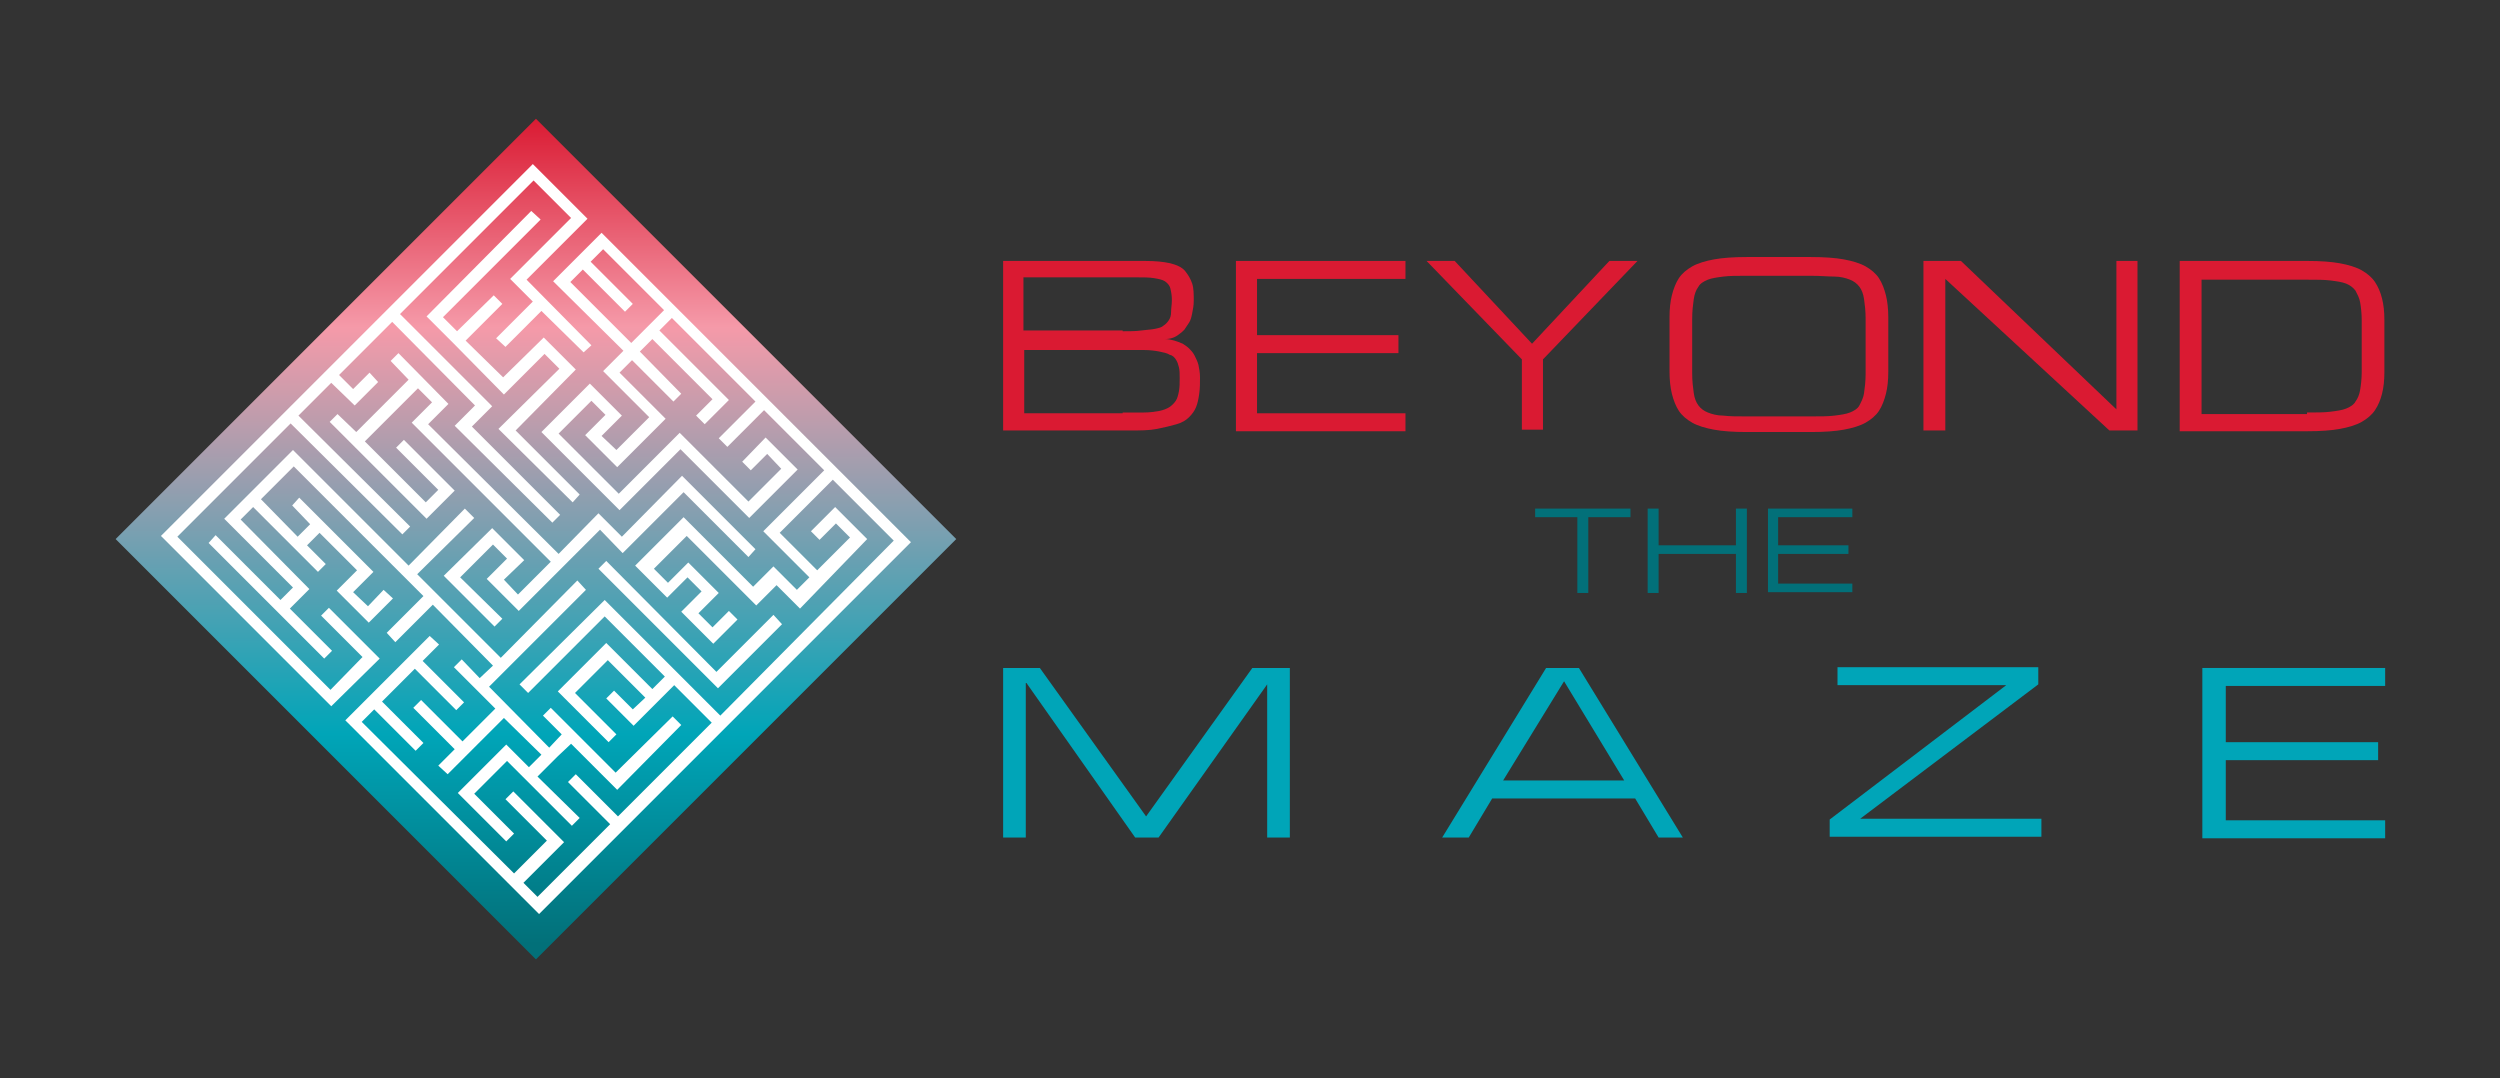 <?xml version="1.0" encoding="utf-8"?>
<!-- Generator: Adobe Illustrator 24.0.2, SVG Export Plug-In . SVG Version: 6.00 Build 0)  -->
<svg version="1.1" id="Layer_1" xmlns="http://www.w3.org/2000/svg" xmlns:xlink="http://www.w3.org/1999/xlink" x="0px" y="0px"
	 viewBox="0 0 320 138" style="enable-background:new 0 0 320 138;" xml:space="preserve">
<rect x="0" y="0" width="320" height="138" fill="#333333" stroke="none"/>
<style type="text/css">
	.st0{fill:url(#SVGID_1_);}
	.st1{fill:#DA1A32;}
	.st2{fill:#027079;}
	.st3{fill:#00A5B8;}
	.st4{fill:#FFFFFF;}
</style>
<g>
	<linearGradient id="SVGID_1_" gradientUnits="userSpaceOnUse" x1="68.58" y1="15.066" x2="68.58" y2="120.776">
		<stop  offset="0" style="stop-color:#DA1A32"/>
		<stop  offset="0.254" style="stop-color:#F59AA9"/>
		<stop  offset="0.746" style="stop-color:#00A5B8"/>
		<stop  offset="1" style="stop-color:#027079"/>
	</linearGradient>
	<polygon class="st0" points="122.4,69 68.6,122.8 14.8,69 68.6,15.2 	"/>
	<g>
		<g>
			<path class="st1" d="M128.4,55.1V33.4h18.1c1.4,0,2.4,0.1,3.3,0.3c0.8,0.2,1.5,0.5,1.9,1s0.7,1,0.9,1.6c0.2,0.6,0.2,1.4,0.2,2.2
				c0,0.6-0.1,1.1-0.2,1.6c-0.1,0.5-0.2,0.9-0.4,1.2c-0.2,0.3-0.4,0.6-0.6,0.9c-0.2,0.2-0.4,0.4-0.7,0.6c-0.5,0.4-1.1,0.6-1.8,0.6
				c0.8,0,1.6,0.3,2.3,0.6c0.3,0.2,0.6,0.4,0.8,0.6s0.5,0.5,0.7,0.9c0.2,0.4,0.4,0.8,0.5,1.2c0.1,0.5,0.2,1,0.2,1.6
				c0,0.8,0,1.4-0.1,2.1s-0.2,1.2-0.4,1.7c-0.2,0.5-0.5,0.9-0.9,1.3c-0.4,0.4-0.9,0.7-1.6,0.9c-0.7,0.2-1.5,0.4-2.5,0.6
				s-2.1,0.2-3.5,0.2H128.4z M143.7,42.4c0.9,0,1.7,0,2.4-0.1s1.2-0.1,1.7-0.2c0.5-0.1,0.9-0.2,1.1-0.4c0.3-0.2,0.5-0.4,0.7-0.7
				c0.2-0.3,0.3-0.6,0.3-1.1s0.1-0.9,0.1-1.5c0-0.6-0.1-1.1-0.2-1.5c-0.1-0.4-0.4-0.7-0.7-0.9c-0.3-0.2-0.8-0.3-1.4-0.4
				c-0.6-0.1-1.3-0.1-2.2-0.1h-14.5v6.8H143.7z M143.7,52.8c1.1,0,2,0,2.7,0c0.8,0,1.4-0.1,2-0.2c0.5-0.1,1-0.3,1.3-0.5
				c0.3-0.2,0.6-0.5,0.8-0.8c0.2-0.3,0.3-0.7,0.4-1.2c0.1-0.5,0.1-1.1,0.1-1.7c0-0.5,0-1-0.1-1.4c-0.1-0.4-0.2-0.7-0.4-1
				c-0.2-0.3-0.4-0.5-0.8-0.6c-0.3-0.2-0.8-0.3-1.3-0.4c-0.5-0.1-1.2-0.2-2-0.2s-1.7,0-2.7,0h-12.6v8.1H143.7z"/>
			<path class="st1" d="M158.2,55.1V33.4h21.7v2.3h-19v7.2H179v2.3h-18.1v7.7h19v2.3H158.2z"/>
			<path class="st1" d="M182.6,33.4h3.6l9.9,10.6l9.9-10.6h3.6L197.5,46v9h-2.7v-9L182.6,33.4z"/>
			<path class="st1" d="M231.8,32.9c1.7,0,3.1,0.1,4.2,0.3s2.1,0.5,2.8,0.9c0.7,0.4,1.3,0.9,1.7,1.5s0.7,1.4,0.9,2.2
				c0.2,0.8,0.3,1.8,0.3,2.8c0,1.1,0,2.2,0,3.5s0,2.4,0,3.5c0,1.1-0.1,2-0.3,2.8c-0.2,0.8-0.5,1.6-0.9,2.2s-1,1.1-1.7,1.5
				c-0.7,0.4-1.7,0.7-2.8,0.9c-1.1,0.2-2.5,0.3-4.2,0.3h-8.2c-1.7,0-3.1-0.1-4.2-0.3c-1.1-0.2-2.1-0.5-2.8-0.9s-1.3-0.9-1.7-1.5
				s-0.7-1.4-0.9-2.2c-0.2-0.8-0.3-1.8-0.3-2.8c0-1.1,0-2.2,0-3.5s0-2.4,0-3.5c0-1.1,0.1-2,0.3-2.8c0.2-0.8,0.5-1.6,0.9-2.2
				s1-1.1,1.7-1.5s1.7-0.7,2.8-0.9s2.5-0.3,4.2-0.3H231.8z M231.8,53.3c1.2,0,2.2,0,3-0.1c0.8-0.1,1.5-0.2,2-0.4
				c0.5-0.2,1-0.5,1.2-0.9s0.5-0.9,0.6-1.6s0.2-1.5,0.2-2.5c0-1,0-2.1,0-3.5s0-2.5,0-3.5s-0.1-1.8-0.2-2.5c-0.1-0.7-0.3-1.2-0.6-1.6
				s-0.7-0.7-1.2-0.9c-0.5-0.2-1.2-0.4-2-0.4s-1.8-0.1-3-0.1h-8.2c-1.2,0-2.2,0-3,0.1c-0.8,0.1-1.5,0.2-2,0.4
				c-0.5,0.2-1,0.5-1.2,0.9c-0.3,0.4-0.5,0.9-0.6,1.6c-0.1,0.7-0.2,1.5-0.2,2.5s0,2.1,0,3.5s0,2.5,0,3.5c0,1,0.1,1.8,0.2,2.5
				c0.1,0.7,0.3,1.2,0.6,1.6c0.3,0.4,0.7,0.7,1.2,0.9c0.5,0.2,1.2,0.4,2,0.4c0.8,0.1,1.8,0.1,3,0.1H231.8z"/>
			<path class="st1" d="M248.9,55.1h-2.7V33.4h4.8l19.9,19v-19h2.7v21.7H270l-21-19.4V55.1z"/>
			<path class="st1" d="M279,55.1V33.4h16.3c1.7,0,3.1,0.1,4.2,0.3s2.1,0.5,2.8,0.9s1.3,0.9,1.7,1.5c0.4,0.6,0.7,1.3,0.9,2.1
				c0.2,0.8,0.3,1.7,0.3,2.7c0,1,0,2.1,0,3.4s0,2.4,0,3.4s-0.1,1.9-0.3,2.7c-0.2,0.8-0.5,1.5-0.9,2.1c-0.4,0.6-1,1.1-1.7,1.5
				c-0.7,0.4-1.7,0.7-2.8,0.9s-2.5,0.3-4.2,0.3H279z M295.3,52.8c1.2,0,2.2,0,3-0.1c0.8-0.1,1.5-0.2,2-0.4s1-0.5,1.2-0.9
				c0.3-0.4,0.5-0.9,0.6-1.5c0.1-0.6,0.2-1.4,0.2-2.3c0-0.9,0-2,0-3.3c0-1.3,0-2.4,0-3.3c0-0.9-0.1-1.7-0.2-2.3
				c-0.1-0.6-0.4-1.1-0.6-1.5c-0.3-0.4-0.7-0.7-1.2-0.9s-1.2-0.3-2-0.4c-0.8-0.1-1.8-0.1-3-0.1h-13.5v17.2H295.3z"/>
		</g>
	</g>
	<g>
		<g>
			<path class="st2" d="M208.7,65.1v1.1h-5.4v9.7h-1.4v-9.7h-5.4v-1.1H208.7z"/>
			<path class="st2" d="M222.2,65.1h1.4v10.8h-1.4v-5h-9.9v5h-1.4V65.1h1.4v4.7h9.9V65.1z"/>
			<path class="st2" d="M226.3,75.9V65.1h10.8v1.1h-9.5v3.6h9v1.1h-9v3.8h9.5v1.1H226.3z"/>
		</g>
	</g>
	<g>
		<g>
			<path class="st3" d="M131.3,87.3v19.9h-2.9V85.5h4.7l13.6,19l13.6-19h4.8v21.7h-2.9V87.6l-13.9,19.6h-3L131.3,87.3z"/>
			<path class="st3" d="M209.3,102.2H191l-3,5h-3.4l13.3-21.7h4.2l13.3,21.7h-3.1L209.3,102.2z M207.9,99.9l-7.7-12.7l-7.8,12.7
				H207.9z"/>
			<path class="st3" d="M234.2,107.2v-2.3l22.6-17.2h-21.6v-2.3h25.7v2.2l-22.8,17.2h23.2v2.3H234.2z"/>
			<path class="st3" d="M281.9,107.2V85.5h23.4v2.3h-20.4v7.2h19.5v2.3h-19.5v7.7h20.4v2.3H281.9z"/>
		</g>
	</g>
	<g>
		<path class="st4" d="M79.8,44.9l-2.6,2.6l5.9,5.9l-4.2,4.2L77,55.8l2.6-2.6l-4.1-4.1l-6.2,6.2l10,10l7.8-7.8l8.8,8.8l6.2-6.2
			l-4.1-4.1L95,59.1l1.1,1.1l2.1-2.1L100,60l-4.2,4.2L87,55.4l-7.8,7.8l-7.7-7.7l4.2-4.2l1.8,1.8l-2.6,2.6l4.1,4.1l6.2-6.2l-5.9-5.9
			l1.6-1.6l5.3,5.3l1-1L81.9,45l1.6-1.6l7.7,7.7l-2.1,2.1l1.1,1.1l3.1-3.1l-8.9-8.9l1.6-1.6l10.7,10.7l-4.7,4.7l1.1,1.1l4.7-4.7
			l7.7,7.7l-7.8,7.8l5.9,5.9l-1.6,1.6l-3-3l-2.6,2.6l-8.9-8.9l-6.2,6.2l4.1,4.1l2.6-2.6l1.8,1.8l-2.6,2.6l4.1,4.1l3.1-3.1l-1.1-1.1
			l-2.1,2.1l-1.8-1.8l2.6-2.6L88.1,72l-2.6,2.6l-1.8-1.8l4.2-4.2l8.9,8.9l2.6-2.6l3,3L111,69l-4.1-4.1l-3.1,3.1l1.1,1.1l2.1-2.1
			l1.8,1.8l-4.2,4.2l-4.8-4.8l6.8-6.8l7.8,7.8L92.2,91.6L77.4,76.8L66.5,87.6l1.1,1.1l9.8-9.8l7.7,7.7l-1.6,1.6l-5.9-5.9l-6.2,6.2
			l6.5,6.5l1-1l-5.3-5.3l4.2-4.2l4.8,4.8L81,90.8l-2.4-2.4l-1,1l3.5,3.5l2.6-2.6l0.5-0.5l2.1-2.1l4.8,4.8l-12,12l-5.4-5.4l-1,1
			l5.4,5.4l-9.3,9.3L67,113l5.2-5.2l-6.5-6.5l-1,1l5.3,5.3l-4.2,4.2L46.3,92.4l1.6-1.6l5.3,5.3l1-1l-5.3-5.3l4.2-4.2l5.3,5.3l1-1
			l-5.3-5.3l2.1-2.1L55,81.4L44.2,92.2L69,117l47.6-47.6L77,29.8L70.8,36L79.8,44.9z M74.6,34.5l5.4,5.4l1-1l-5.4-5.4l1.6-1.6
			l7.8,7.8l-4.2,4.2L73,36.1L74.6,34.5z"/>
		<polygon class="st4" points="20.6,68.6 42.4,90.4 48.6,84.3 42.1,77.8 41.1,78.8 46.4,84.1 42.3,88.3 22.7,68.7 37.2,54.2 
			51.5,68.4 52.5,67.4 38.2,53.2 42.4,49 45.4,51.9 48.4,48.9 47.3,47.7 45.2,49.8 43.4,48 50.2,41.2 60.8,51.9 58.2,54.5 
			70.7,66.9 71.7,65.9 60.4,54.6 63,52 51.2,40.2 68.3,23.1 73.1,27.9 65.3,35.7 68.2,38.6 63.5,43.3 64.7,44.4 69.3,39.8 
			74.7,45.1 75.7,44.2 67.4,35.8 75.2,28 68.2,21 		"/>
		<polygon class="st4" points="42.2,54 54.6,66.4 58.2,62.8 51.7,56.3 50.7,57.3 56.1,62.7 54.5,64.3 46.7,56.5 53.5,49.7 
			55.3,51.5 52.7,54.1 70.5,71.9 66.3,76.1 64.5,74.2 67.1,71.7 63,67.6 56.8,73.7 63.3,80.2 64.3,79.2 58.9,73.9 63.1,69.7 
			64.9,71.5 62.3,74.1 66.4,78.2 72.1,72.5 72.6,72 76.8,67.8 79.7,70.8 87.5,63 95.8,71.3 96.7,70.3 87.3,60.9 79.6,68.7 
			76.6,65.7 71.5,70.9 54.8,54.3 57.4,51.7 51,45.2 50,46.2 52.3,48.6 45.6,55.3 43.2,53 		"/>
		<polygon class="st4" points="76.6,72.8 91.9,88.1 100.1,79.9 99,78.7 91.7,86 77.6,71.8 		"/>
		<polygon class="st4" points="26.7,69.5 41.5,84.3 42.5,83.3 37.1,77.9 39.6,75.4 30.8,66.5 32.4,64.9 40.7,73.2 41.7,72.2 
			39.3,69.8 40.9,68.2 45.7,73 43.1,75.6 47.2,79.7 50.3,76.6 49.1,75.5 47.1,77.6 45.2,75.8 47.8,73.2 38.3,63.7 37.4,64.7 
			39.7,67.1 38.1,68.7 33.4,63.9 37.6,59.7 54.2,76.3 49.5,81 50.6,82.2 55.4,77.4 63.1,85.2 61.4,86.8 59.1,84.4 58.1,85.4 
			63.4,90.7 59.2,94.9 53.9,89.6 52.9,90.6 58.2,95.9 56.1,98 57.3,99.1 64.5,91.9 69.3,96.6 67.7,98.2 64.8,95.3 58.6,101.5 
			64.8,107.7 65.8,106.7 60.7,101.6 64.9,97.4 73.2,105.7 74.2,104.7 68.8,99.4 70.9,97.3 71.4,96.8 73.1,95.2 79,101.1 87.2,92.8 
			86.1,91.7 78.8,98.9 70.5,90.6 69.5,91.6 71.9,94 70.3,95.7 62.6,87.9 64.2,86.3 64.7,85.8 75,75.5 73.9,74.3 64.1,84.2 
			53.4,73.5 60.7,66.3 59.5,65.1 52.3,72.4 37.5,57.6 28.7,66.4 37.5,75.2 35.9,76.8 27.6,68.5 		"/>
		<polygon class="st4" points="63.8,54.9 73.3,64.3 74.2,63.3 66,55.1 73.7,47.3 69.6,43.2 64.4,48.3 59.6,43.6 64.3,38.9 
			63.2,37.8 58.5,42.4 56.7,40.6 69.2,28.1 68,27 54.6,40.5 57.5,43.4 58.1,44 64.5,50.5 69.7,45.3 71.6,47.2 		"/>
	</g>
</g>
</svg>

